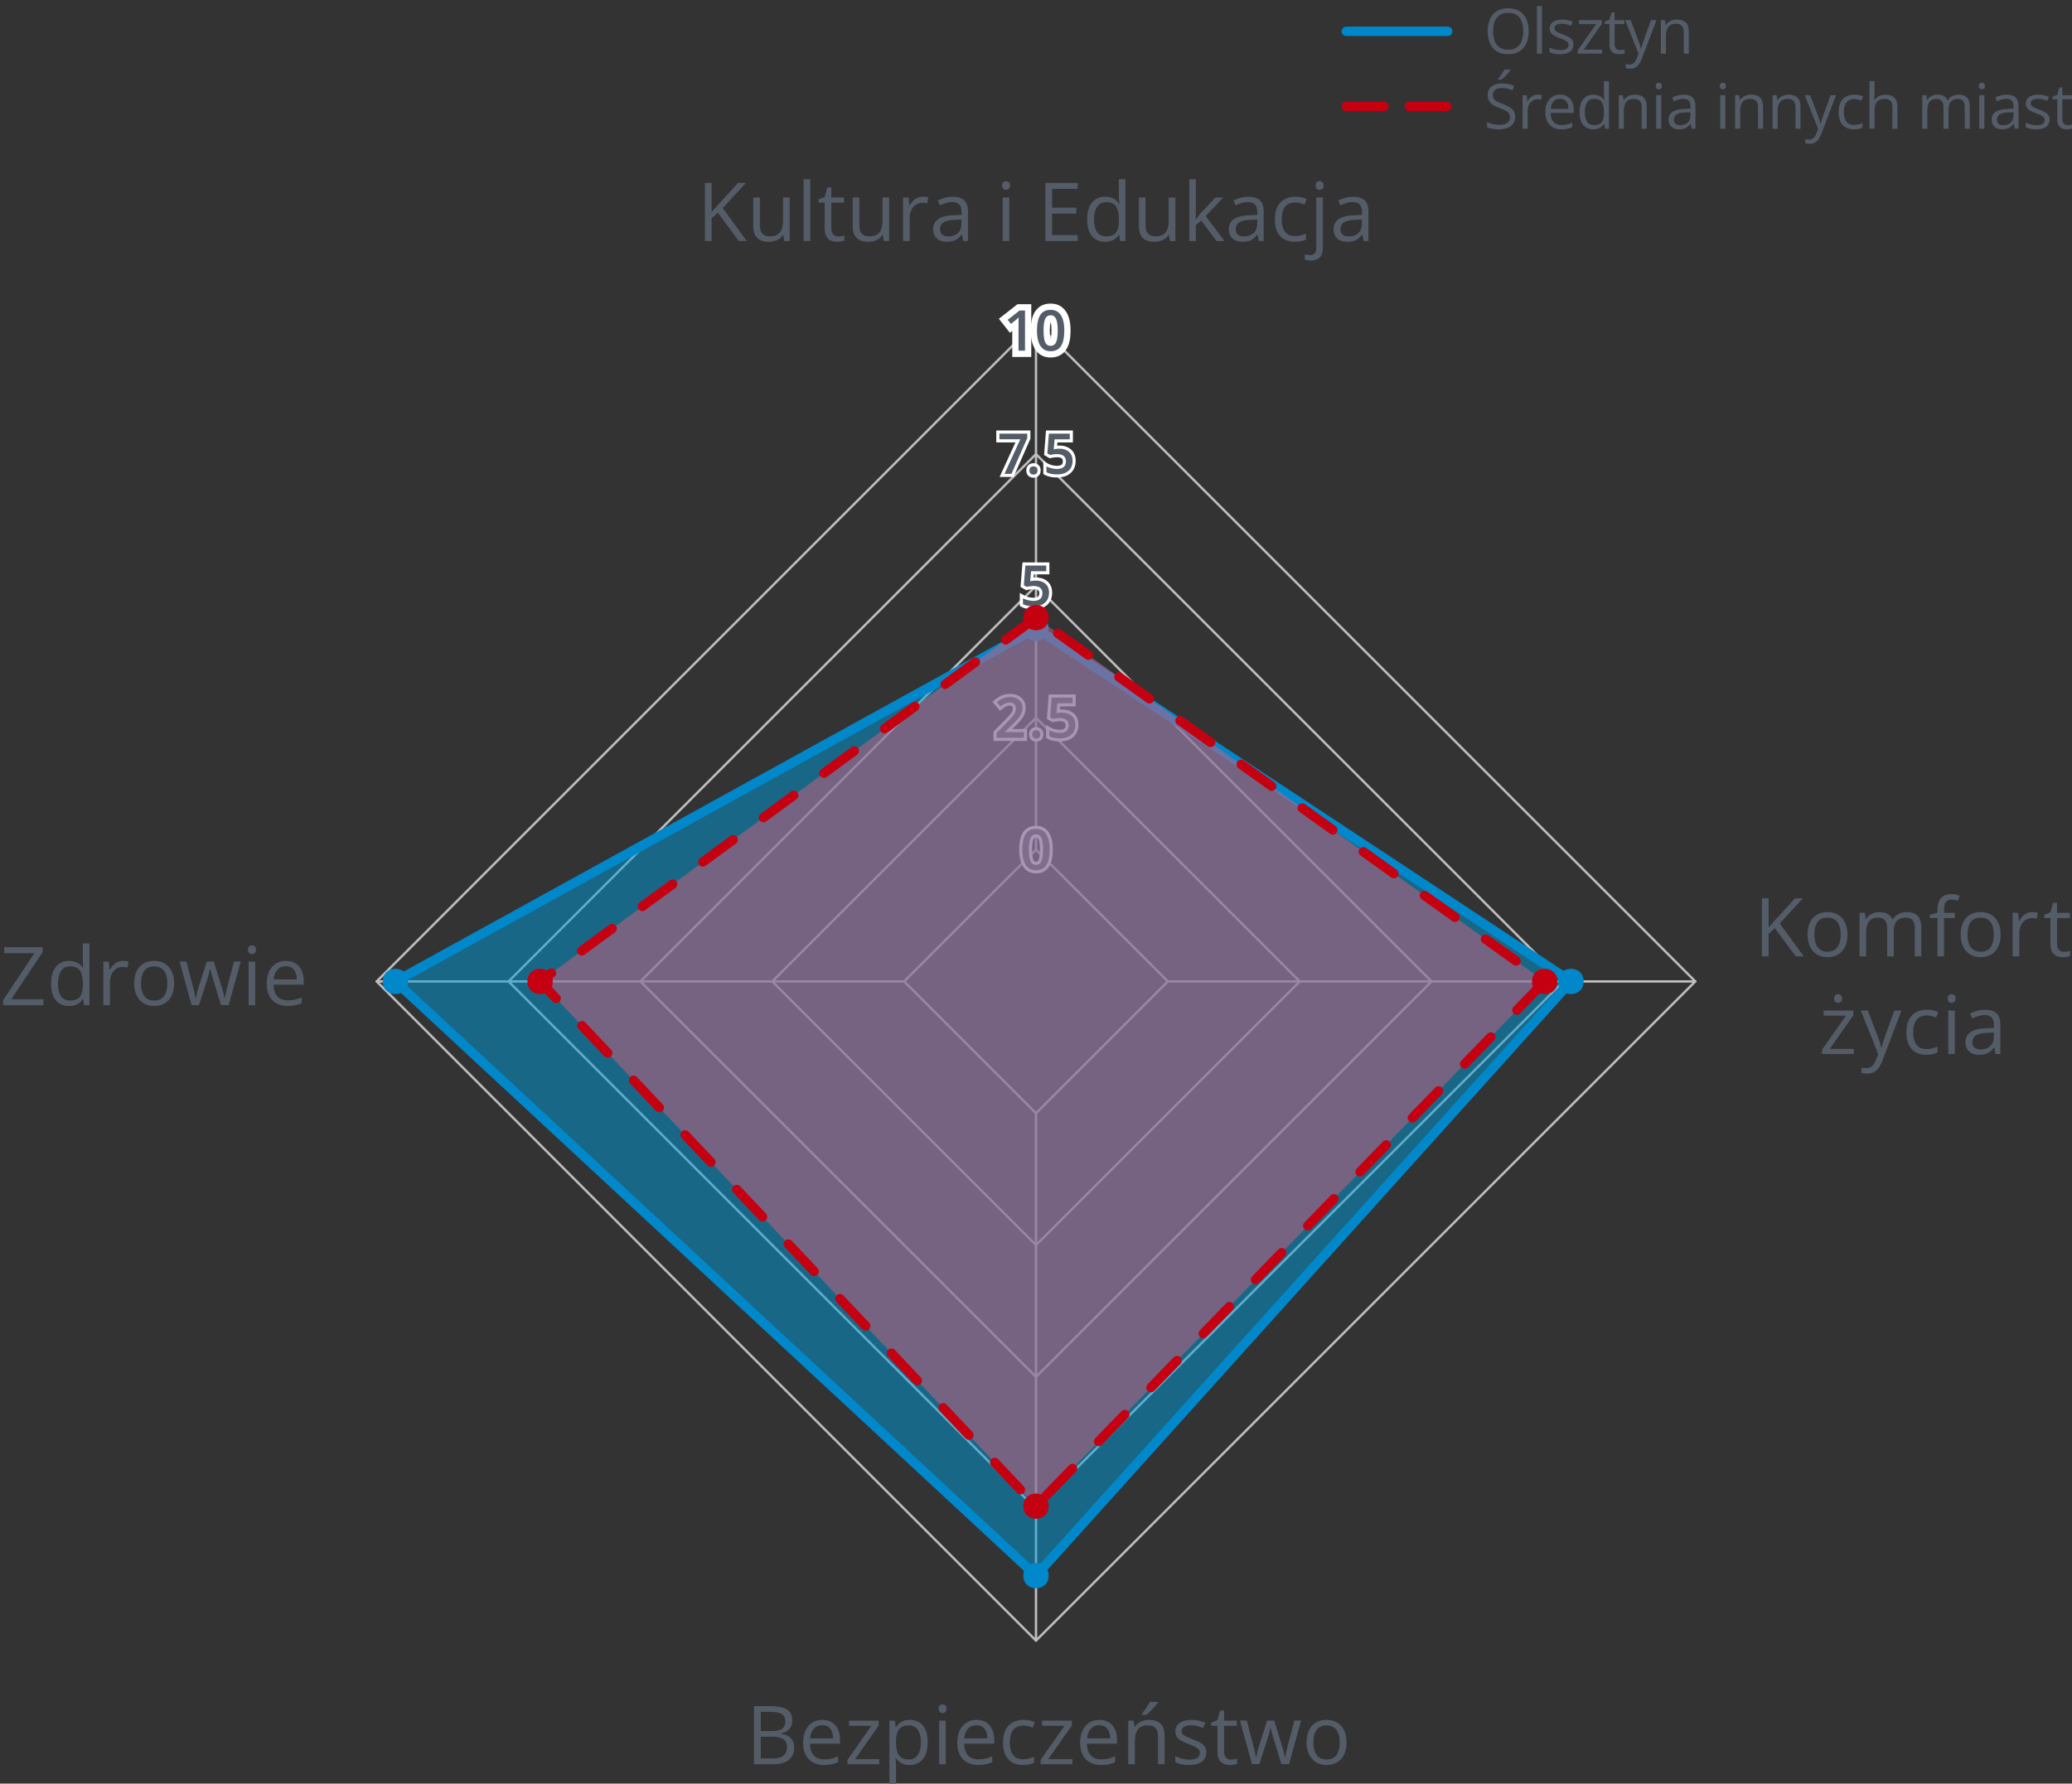 <?xml version="1.0" encoding="UTF-8"?>
<svg xmlns="http://www.w3.org/2000/svg" width="331" height="285" version="1.1" xmlns:xlink="http://www.w3.org/1999/xlink" viewBox="0 0 331 285">
  <rect x="0" y="0" width="331" height="285" fill="#333333" stroke="none"/>
  <!-- Generator: Adobe Illustrator 29.5.1, SVG Export Plug-In . SVG Version: 2.1.0 Build 141)  -->
  <defs>
    <style>
      .st0 {
        fill: #c50011;
      }

      .st1, .st2, .st3, .st4, .st5 {
        stroke-linecap: round;
        stroke-linejoin: round;
      }

      .st1, .st2, .st5 {
        fill: none;
      }

      .st1, .st3 {
        stroke: #0088ca;
      }

      .st1, .st3, .st4, .st5 {
        stroke-width: 1.5px;
      }

      .st6 {
        fill: #0088ca;
      }

      .st7 {
        fill: #fff;
      }

      .st2 {
        stroke: #bebebe;
        stroke-width: .375px;
      }

      .st3 {
        fill: #009dda;
      }

      .st3, .st4 {
        fill-opacity: .5;
      }

      .st4 {
        fill: #d45f7c;
      }

      .st4, .st5 {
        stroke: #c50011;
        stroke-dasharray: 6 6;
      }

      .st8 {
        fill: #545c68;
      }
    </style>
  </defs>
  <g id="Warstwa_1">
    <g>
      <path class="st2" d="M165.5,135.75l-21.066,21.066,21.066,21.066,21.066-21.066-21.066-21.066Z"/>
      <path class="st2" d="M165.5,114.688l-42.129,42.129,42.129,42.129,42.129-42.129-42.129-42.129Z"/>
      <path class="st2" d="M165.5,93.621l-63.195,63.195,63.195,63.195,63.195-63.195-63.195-63.195Z"/>
      <path class="st2" d="M165.5,72.559l-84.258,84.258,84.258,84.258,84.258-84.258-84.258-84.258Z"/>
      <path class="st2" d="M165.5,51.493l-105.324,105.324,105.324,105.324,105.324-105.324-105.324-105.324Z"/>
      <path class="st2" d="M165.5,135.75V51.493"/>
      <g>
        <g>
          <polygon class="st8" points="162.207 56.535 162.207 51.83 161.414 52.471 160.273 51.02 162.71 49.11 164.244 49.11 164.244 56.535 162.207 56.535"/>
          <path class="st7" d="M163.744,49.61v6.425h-1.037v-4.135c0-.138 0-.275.002-.413.001-.138.005-.272.011-.404s.012-.256.018-.374c-.059.064-.133.136-.222.215-.09.079-.186.161-.288.246l-.734.593-.519-.659,1.907-1.494h.861M164.744,48.61h-2.206l-.272.213-1.907,1.494-.789.618.62.788.519.659.627.796.372-.301v4.158h3.037v-8.425h0Z"/>
        </g>
        <g>
          <path class="st8" d="M167.837,56.623c-.615,0-1.136-.17-1.546-.507-.396-.324-.691-.786-.876-1.37-.171-.538-.258-1.187-.258-1.928,0-.735.078-1.38.232-1.916.169-.589.457-1.055.853-1.383.412-.339.948-.51,1.595-.51.612,0,1.132.169,1.547.504.399.325.696.786.883,1.371.171.542.258,1.192.258,1.934,0,.553-.044,1.055-.131,1.491-.091.46-.239.864-.441,1.198-.222.363-.514.642-.869.833-.349.188-.769.283-1.246.283ZM167.837,50.874c-.178,0-.253.058-.298.108-.072.081-.172.245-.239.582-.064.329-.098.751-.098,1.253,0,.505.033.93.098,1.262.067.335.164.495.234.57.05.054.126.112.303.112s.255-.059.304-.11c.068-.074.167-.235.233-.568.066-.328.101-.752.101-1.265,0-.506-.034-.927-.101-1.251-.067-.337-.167-.503-.239-.583-.048-.053-.122-.109-.298-.109Z"/>
          <path class="st7" d="M167.836,49.509c.498,0,.909.131,1.232.393.324.263.564.641.721,1.134.157.494.235,1.088.235,1.782,0,.521-.041.986-.121,1.393s-.207.753-.38,1.037-.398.501-.677.65-.615.224-1.011.224c-.498,0-.907-.131-1.229-.394-.32-.262-.56-.64-.716-1.134-.157-.493-.235-1.086-.235-1.777s.071-1.284.213-1.777.373-.873.692-1.136.744-.396,1.274-.396M167.836,55.261c.278,0,.501-.089.668-.268s.287-.45.36-.813.11-.817.11-1.362c0-.539-.037-.989-.11-1.352-.073-.361-.193-.634-.358-.817-.166-.183-.389-.274-.67-.274s-.505.092-.67.274c-.166.184-.285.456-.356.817-.072.362-.107.812-.107,1.352,0,.542.036.995.107,1.358s.191.635.358.815c.167.181.39.271.668.271M167.836,48.509c-.766,0-1.409.21-1.911.624-.476.393-.818.942-1.017,1.631-.167.581-.252,1.272-.252,2.054,0,.793.095,1.493.283,2.081.214.677.563,1.218,1.036,1.604.502.411,1.129.619,1.861.619.561,0,1.06-.115,1.484-.343.436-.234.792-.575,1.058-1.012.233-.383.403-.842.506-1.363.093-.47.14-1.004.14-1.587,0-.793-.095-1.494-.282-2.085-.216-.681-.567-1.221-1.044-1.608-.507-.409-1.133-.617-1.863-.617h0ZM167.837,54.166c-.015-.047-.031-.107-.046-.184-.059-.297-.088-.689-.088-1.164,0-.472.03-.861.088-1.157.015-.075.031-.135.046-.182.016.048.032.109.048.186.06.295.09.683.09,1.153,0,.476-.03.868-.09,1.165-.015.076-.032.136-.047.183h0Z"/>
        </g>
      </g>
      <g>
        <g>
          <polygon class="st8" points="160.076 75.962 162.603 70.442 159.407 70.442 159.407 69.037 164.354 69.037 164.354 70.047 161.745 75.962 160.076 75.962"/>
          <path class="st7" d="M164.104,69.287v.708l-2.522,5.717h-1.116l2.527-5.52h-3.335v-.905h4.447M164.604,68.787h-5.447v1.905h3.057l-2.203,4.811-.324.708h2.221l.132-.298,2.522-5.717.043-.096v-1.313h0Z"/>
        </g>
        <g>
          <path class="st8" d="M165.094,76.081c-.237,0-.444-.071-.616-.212-.187-.154-.281-.39-.281-.701,0-.319.096-.557.285-.705.172-.133.377-.2.611-.2s.44.067.611.199c.192.148.289.385.289.706,0,.312-.095.549-.284.702-.172.141-.38.212-.617.212Z"/>
          <path class="st7" d="M165.094,74.512c.179,0,.332.049.459.147.128.099.191.268.191.508,0,.234-.063.404-.191.508-.127.104-.28.156-.459.156s-.331-.052-.457-.156c-.126-.104-.189-.273-.189-.508,0-.24.063-.409.189-.508.126-.098.278-.147.457-.147M165.094,74.012c-.291,0-.548.085-.763.252-.176.138-.383.404-.383.903,0,.485.202.754.371.893.215.177.483.27.775.27.292,0,.56-.093.775-.268.171-.139.375-.408.375-.895,0-.501-.21-.768-.386-.904-.217-.167-.474-.251-.764-.251h0Z"/>
        </g>
        <g>
          <path class="st8" d="M168.865,76.05c-.351,0-.683-.03-.988-.091-.317-.061-.596-.158-.827-.289l-.127-.072v-1.511l.373.212c.197.112.442.205.727.275.287.073.564.109.825.109.262,0,.487-.038.672-.113.168-.069.292-.169.38-.307.09-.14.135-.327.135-.556,0-.294-.087-.511-.267-.661-.189-.159-.508-.24-.946-.24-.161,0-.335.015-.521.043-.188.03-.346.06-.469.09l-.098.024-.682-.393.276-3.534h3.821v1.41h-2.451l-.092,1.044c.021-.003.043-.006.064-.01.155-.023.35-.036.581-.036.446,0,.85.083,1.197.245.359.17.644.42.844.746.199.325.301.722.301,1.18,0,.494-.107.929-.32,1.292-.215.37-.534.657-.947.854-.401.191-.893.288-1.461.288Z"/>
          <path class="st7" d="M170.899,69.287v.91h-2.43l-.141,1.6c.105-.023.231-.046.378-.068.146-.022.328-.033.545-.033.413,0,.777.074,1.092.222.314.148.56.365.736.65.176.286.264.635.264,1.048,0,.451-.095.84-.286,1.167-.19.327-.47.578-.839.754s-.82.264-1.354.264c-.334,0-.647-.028-.94-.086-.293-.057-.543-.144-.751-.261v-.936c.217.123.479.224.789.301.309.078.604.117.885.117.296,0,.551-.044.767-.132.215-.088.38-.223.496-.404s.174-.412.174-.69c0-.369-.119-.653-.356-.853s-.606-.299-1.107-.299c-.173,0-.359.016-.558.046-.199.031-.363.062-.492.095l-.457-.264.246-3.146h3.34M171.399,68.787h-4.302l-.036.461-.246,3.146-.025.314.273.158.457.264.175.101.196-.049c.117-.029.267-.057.448-.086.173-.026.336-.04.481-.04.471,0,.687.099.786.182.076.064.177.182.177.47,0,.18-.032.322-.096.421-.06.094-.144.161-.264.21-.154.063-.349.095-.578.095-.24,0-.497-.034-.763-.101-.264-.066-.487-.15-.665-.251l-.747-.424v2.087l.255.143c.255.144.558.25.902.317.32.063.669.095,1.035.095.606,0,1.133-.105,1.568-.312.46-.219.816-.54,1.056-.954.234-.402.354-.879.354-1.418,0-.505-.114-.945-.338-1.31-.227-.368-.546-.651-.948-.841-.383-.179-.822-.27-1.306-.27-.136,0-.258.004-.369.012l.045-.51h2.472v-1.91h0Z"/>
        </g>
      </g>
      <g>
        <g>
          <path class="st8" d="M158.962,118.137v-1.13l1.738-1.761c.317-.323.579-.603.785-.838.192-.221.336-.43.429-.623.086-.179.129-.378.129-.591,0-.235-.061-.403-.185-.515-.132-.118-.309-.175-.541-.175-.241,0-.465.047-.666.142-.216.1-.445.247-.681.436l-.192.154-.881-1.065.188-.16c.186-.157.385-.303.6-.435.221-.137.471-.248.743-.33.274-.083.59-.125.938-.125.443,0,.835.082,1.165.243.337.166.602.401.786.7.184.299.277.646.277,1.03,0,.384-.078.744-.23,1.067-.147.311-.358.623-.628.927-.259.292-.567.607-.924.947l-.718.698h2.725v1.405h-4.855Z"/>
          <path class="st7" d="M161.365,111.37c.407,0,.759.073,1.055.217.296.146.523.348.683.606.16.26.24.559.24.899,0,.349-.069.669-.207.96s-.334.581-.589.868-.558.598-.91.932l-1.112,1.081v.048h3.041v.905h-4.355v-.778l1.666-1.688c.322-.328.587-.611.795-.85s.363-.465.466-.679.154-.447.154-.699c0-.308-.089-.541-.268-.701-.179-.159-.415-.239-.708-.239-.278,0-.536.055-.771.165-.236.109-.479.266-.731.468l-.567-.686c.176-.149.365-.287.569-.413s.432-.227.684-.303.541-.114.866-.114M161.365,110.87c-.373,0-.713.046-1.01.136-.293.088-.562.208-.802.357-.223.138-.435.292-.63.457l-.376.319.314.38.567.686.314.38.384-.308c.22-.177.432-.313.629-.404.171-.08.354-.119.561-.119.249,0,.344.085.375.113.024.022.101.09.101.328,0,.178-.034.336-.105.483-.083.173-.215.363-.392.567-.199.229-.46.507-.775.828l-1.665,1.687-.144.146v1.483h5.355v-1.905h-2.359l.279-.271c.356-.338.672-.662.935-.958.285-.322.51-.653.667-.986.169-.357.254-.752.254-1.174,0-.431-.106-.822-.314-1.161-.21-.34-.508-.606-.888-.793-.365-.178-.794-.269-1.275-.269h0Z"/>
        </g>
        <g>
          <path class="st8" d="M165.539,118.256c-.237,0-.444-.071-.616-.212-.186-.154-.28-.39-.28-.701,0-.32.096-.557.285-.705.172-.133.377-.2.611-.2s.44.067.612.199c.191.149.289.386.289.706,0,.312-.096.548-.284.702-.172.141-.38.212-.617.212Z"/>
          <path class="st7" d="M165.539,116.687c.179,0,.332.049.459.147.128.099.191.268.191.508,0,.234-.063.404-.191.508-.127.104-.28.156-.459.156s-.331-.052-.457-.156c-.126-.104-.189-.273-.189-.508,0-.24.063-.409.189-.508.126-.098.278-.147.457-.147M165.539,116.187c-.291,0-.548.085-.763.252-.176.138-.383.404-.383.903,0,.485.202.754.371.893.215.177.483.27.775.27.292,0,.56-.093.775-.268.171-.139.375-.408.375-.895,0-.501-.21-.768-.386-.904-.217-.167-.474-.251-.764-.251h0Z"/>
        </g>
        <g>
          <path class="st8" d="M169.309,118.225c-.35,0-.682-.03-.987-.091-.317-.061-.596-.158-.827-.289l-.127-.072v-1.511l.373.212c.197.112.442.205.727.275.287.073.563.109.824.109.262,0,.488-.038.673-.113.168-.069.292-.169.38-.307.09-.141.135-.328.135-.556,0-.294-.087-.51-.267-.662-.19-.159-.509-.24-.946-.24-.162,0-.335.015-.521.043-.188.03-.346.06-.469.09l-.098.024-.682-.393.276-3.534h3.821v1.41h-2.451l-.091,1.044c.021-.003.041-.006.062-.01.155-.023.35-.036.581-.036.447,0,.851.083,1.198.245.358.169.642.42.843.746.199.325.301.722.301,1.18,0,.495-.107.93-.319,1.292-.215.369-.534.656-.948.854-.401.191-.893.288-1.461.288Z"/>
          <path class="st7" d="M171.344,111.462v.91h-2.43l-.141,1.6c.105-.023.231-.046.378-.068.146-.022.328-.033.545-.033.413,0,.777.074,1.092.222.314.148.56.365.736.65.176.286.264.635.264,1.048,0,.451-.095.84-.286,1.167-.19.327-.47.578-.839.754s-.82.264-1.354.264c-.334,0-.647-.028-.94-.086-.293-.057-.543-.144-.751-.261v-.936c.217.123.479.224.789.301.309.078.604.117.885.117.296,0,.551-.044.767-.132.215-.088.38-.223.496-.404s.174-.412.174-.69c0-.369-.119-.653-.356-.853s-.606-.299-1.107-.299c-.173,0-.359.016-.558.046-.199.031-.363.062-.492.095l-.457-.264.246-3.146h3.34M171.844,110.962h-4.302l-.036.461-.246,3.146-.025.314.273.158.457.264.175.101.196-.049c.117-.029.267-.057.448-.086.173-.026.336-.04.481-.04.471,0,.687.099.786.182.076.064.177.182.177.47,0,.18-.032.322-.096.421-.06.094-.144.161-.264.21-.154.063-.349.095-.578.095-.24,0-.497-.034-.763-.101-.264-.066-.487-.15-.665-.251l-.747-.424v2.087l.255.143c.255.144.558.25.902.317.32.063.669.095,1.035.095.606,0,1.133-.105,1.568-.312.46-.219.816-.54,1.056-.954.234-.402.354-.879.354-1.418,0-.505-.114-.945-.338-1.31-.227-.368-.546-.651-.948-.841-.383-.179-.822-.27-1.306-.27-.136,0-.258.004-.369.012l.045-.51h2.472v-1.91h0Z"/>
        </g>
      </g>
      <g>
        <path class="st8" d="M165.496,139.307c-.555,0-1.021-.151-1.387-.45-.358-.292-.626-.713-.796-1.252-.164-.514-.247-1.137-.247-1.853,0-.714.075-1.335.223-1.847.155-.54.415-.964.773-1.26.364-.3.846-.453,1.434-.453.554,0,1.021.151,1.39.449.36.293.63.714.802,1.252.164.519.247,1.144.247,1.858,0,.532-.042,1.017-.126,1.441-.087.436-.225.812-.411,1.119-.195.321-.455.571-.772.741-.313.168-.693.254-1.129.254ZM165.496,133.559c-.209,0-.368.063-.484.192-.135.149-.235.384-.297.698-.068.342-.103.78-.103,1.303,0,.526.035.967.103,1.309.062.315.162.548.296.693.119.129.277.191.485.191.208,0,.367-.062.485-.189.134-.143.234-.376.298-.691.069-.344.104-.786.104-1.313,0-.521-.035-.959-.104-1.302-.063-.314-.164-.549-.299-.7-.117-.128-.275-.191-.484-.191Z"/>
        <path class="st7" d="M165.496,132.443c.498,0,.909.131,1.232.393.324.263.564.641.721,1.134.157.494.235,1.088.235,1.782,0,.521-.041.986-.121,1.393s-.207.753-.38,1.037-.398.501-.677.65-.615.224-1.011.224c-.498,0-.907-.131-1.229-.394-.32-.262-.56-.64-.716-1.134-.157-.493-.235-1.086-.235-1.777s.071-1.284.213-1.777.373-.873.692-1.136.744-.396,1.274-.396M165.496,138.196c.278,0,.501-.089.668-.268s.287-.45.36-.813.11-.817.11-1.362c0-.539-.037-.989-.11-1.352-.073-.361-.193-.634-.358-.817-.166-.183-.389-.274-.67-.274s-.505.092-.67.274c-.166.184-.285.456-.356.817-.072.362-.107.812-.107,1.352,0,.542.036.995.107,1.358s.191.635.358.815c.167.181.39.271.668.271M165.496,131.943c-.647,0-1.183.172-1.593.51-.397.328-.685.793-.855,1.383-.154.536-.232,1.18-.232,1.916,0,.741.087,1.39.259,1.929.185.584.48,1.045.876,1.369.411.336.931.506,1.545.506.477,0,.897-.095,1.247-.284.357-.191.648-.471.867-.831.202-.333.351-.736.443-1.2.087-.438.131-.939.131-1.49,0-.742-.087-1.392-.259-1.933-.186-.586-.483-1.047-.882-1.371-.415-.335-.935-.505-1.547-.505h0ZM165.496,137.696c-.177,0-.253-.059-.301-.11-.071-.077-.169-.237-.235-.572-.065-.329-.098-.753-.098-1.261,0-.504.033-.927.098-1.254.067-.336.166-.5.237-.579.046-.051.122-.11.299-.11.177,0,.253.059.299.11.071.078.171.244.239.581.066.328.1.749.1,1.252,0,.509-.034.934-.1,1.263-.068.336-.165.495-.236.57-.048.051-.125.109-.303.109h0Z"/>
      </g>
      <g>
        <path class="st8" d="M165.107,97.128c-.35,0-.683-.03-.989-.091-.316-.061-.594-.158-.826-.289l-.127-.072v-1.511l.374.212c.197.112.441.205.726.275.287.073.564.109.825.109.262,0,.488-.038.673-.113.167-.069.291-.169.379-.307.09-.141.135-.328.135-.556,0-.294-.087-.51-.267-.662-.19-.159-.509-.24-.947-.24-.161,0-.335.015-.521.043-.189.03-.346.06-.469.09l-.098.024-.681-.393.276-3.534h3.821v1.41h-2.451l-.092,1.044c.021-.003.042-.006.064-.01.155-.023.349-.036.581-.036.447,0,.85.083,1.198.245.358.169.642.42.843.746.199.325.301.722.301,1.18,0,.495-.107.93-.319,1.292-.215.369-.534.656-.948.854-.401.191-.893.288-1.46.288Z"/>
        <path class="st7" d="M167.141,90.365v.91h-2.43l-.141,1.6c.105-.023.231-.046.378-.068.146-.022.328-.033.545-.033.413,0,.777.074,1.092.222.314.148.56.365.736.65.176.286.264.635.264,1.048,0,.451-.095.84-.286,1.167-.19.327-.47.578-.839.754s-.82.264-1.354.264c-.334,0-.647-.028-.94-.086-.293-.057-.543-.144-.751-.261v-.936c.217.123.479.224.789.301.309.078.604.117.885.117.296,0,.551-.044.767-.132.215-.088.38-.223.496-.404s.174-.412.174-.69c0-.369-.119-.653-.356-.853s-.606-.299-1.107-.299c-.173,0-.359.016-.558.046-.199.031-.363.062-.492.095l-.457-.264.246-3.146h3.34M167.641,89.865h-4.302l-.036.461-.246,3.146-.025.314.273.158.457.264.175.101.196-.049c.117-.029.267-.057.448-.086.173-.026.336-.04.481-.04.471,0,.687.099.786.182.076.064.177.182.177.47,0,.18-.032.322-.096.421-.06.094-.144.161-.264.21-.154.063-.349.095-.578.095-.24,0-.497-.034-.763-.101-.264-.066-.487-.15-.665-.251l-.747-.424v2.087l.255.143c.255.144.558.25.902.317.32.063.669.095,1.035.095.606,0,1.133-.105,1.568-.312.46-.219.816-.54,1.056-.954.234-.402.354-.879.354-1.418,0-.505-.114-.945-.338-1.31-.227-.368-.546-.651-.948-.841-.383-.179-.822-.27-1.306-.27-.136,0-.258.004-.369.012l.045-.51h2.472v-1.91h0Z"/>
      </g>
      <path class="st2" d="M144.434,156.817H60.176"/>
      <path class="st2" d="M165.5,177.883v84.258"/>
      <path class="st2" d="M186.566,156.817h84.258"/>
    </g>
    <g>
      <path class="st8" d="M120.448,272.612h2.628c1.159,0,2.031.173,2.615.521s.876.938.876,1.771c0,.36-.069.682-.206.968-.138.285-.338.521-.601.708-.262.186-.586.315-.971.387v.063c.406.063.766.18,1.079.349.312.169.559.406.736.711s.267.692.267,1.162c0,.571-.133,1.054-.396,1.447-.265.394-.639.691-1.121.892-.482.201-1.054.302-1.714.302h-3.192v-9.28ZM121.527,276.592h1.777c.808,0,1.368-.133,1.679-.4.312-.267.467-.656.467-1.168,0-.529-.186-.91-.556-1.143s-.96-.349-1.768-.349h-1.6v3.06ZM121.527,277.5v3.472h1.93c.825,0,1.409-.162,1.752-.486.343-.323.514-.76.514-1.311,0-.351-.077-.652-.231-.901s-.404-.441-.749-.574c-.345-.134-.805-.2-1.381-.2h-1.834Z"/>
      <path class="st8" d="M131.366,274.809c.592,0,1.1.131,1.523.394.423.262.747.629.971,1.102.225.472.337,1.023.337,1.653v.654h-4.806c.013.817.216,1.439.609,1.866s.948.641,1.663.641c.44,0,.83-.04,1.168-.121.339-.081.69-.199,1.054-.355v.927c-.351.157-.699.271-1.044.343s-.752.108-1.222.108c-.669,0-1.252-.137-1.749-.409-.497-.273-.884-.674-1.158-1.203-.275-.529-.413-1.176-.413-1.942,0-.749.126-1.397.378-1.945.252-.548.607-.97,1.066-1.267s1-.444,1.622-.444ZM131.353,275.672c-.563,0-1.012.184-1.346.552-.335.368-.533.882-.597,1.542h3.682c-.005-.415-.069-.78-.194-1.095-.124-.315-.313-.561-.567-.736-.254-.176-.58-.264-.978-.264Z"/>
      <path class="st8" d="M140.456,281.893h-5.072v-.698l3.815-5.434h-3.574v-.825h4.748v.781l-3.764,5.357h3.847v.819Z"/>
      <path class="st8" d="M145.349,274.809c.868,0,1.56.298,2.076.895.516.597.774,1.494.774,2.691,0,.791-.119,1.456-.355,1.993-.237.538-.57.944-1,1.219s-.937.413-1.521.413c-.368,0-.691-.049-.971-.146s-.519-.229-.718-.394c-.198-.165-.363-.345-.495-.54h-.076c.013.165.028.364.048.597.019.233.028.436.028.609v2.856h-1.06v-10.067h.869l.14,1.028h.051c.136-.211.301-.405.495-.581.195-.175.433-.315.714-.419.282-.104.615-.155,1-.155ZM145.166,275.697c-.482,0-.871.093-1.165.279s-.509.464-.645.835c-.135.37-.207.834-.216,1.393v.203c0,.588.064,1.085.193,1.492.13.406.343.715.642.927.298.211.699.317,1.203.317.432,0,.791-.116,1.079-.349.287-.233.502-.558.644-.974.143-.417.213-.896.213-1.438,0-.821-.159-1.474-.479-1.958-.319-.484-.809-.727-1.469-.727Z"/>
      <path class="st8" d="M150.574,272.333c.173,0,.322.056.447.168.125.112.188.287.188.524,0,.233-.062.406-.188.521s-.274.171-.447.171c-.183,0-.333-.057-.454-.171-.12-.114-.181-.288-.181-.521,0-.237.061-.412.181-.524.121-.112.271-.168.454-.168ZM151.088,274.936v6.957h-1.054v-6.957h1.054Z"/>
      <path class="st8" d="M155.995,274.809c.592,0,1.1.131,1.523.394.423.262.747.629.971,1.102.225.472.337,1.023.337,1.653v.654h-4.806c.013.817.216,1.439.609,1.866s.948.641,1.663.641c.44,0,.83-.04,1.168-.121.339-.081.69-.199,1.054-.355v.927c-.351.157-.699.271-1.044.343s-.752.108-1.222.108c-.669,0-1.252-.137-1.749-.409-.497-.273-.884-.674-1.158-1.203-.275-.529-.413-1.176-.413-1.942,0-.749.126-1.397.378-1.945.252-.548.607-.97,1.066-1.267s1-.444,1.622-.444ZM155.982,275.672c-.563,0-1.012.184-1.346.552-.335.368-.533.882-.597,1.542h3.682c-.005-.415-.069-.78-.194-1.095-.124-.315-.313-.561-.567-.736-.254-.176-.58-.264-.978-.264Z"/>
      <path class="st8" d="M163.402,282.02c-.626,0-1.179-.129-1.656-.387-.479-.258-.851-.652-1.117-1.181s-.4-1.195-.4-2c0-.842.141-1.531.422-2.066.282-.535.67-.932,1.165-1.19s1.059-.387,1.688-.387c.348,0,.683.035,1.006.104.324.07.59.158.797.264l-.317.882c-.211-.084-.456-.161-.733-.229-.276-.068-.536-.102-.777-.102-.482,0-.883.104-1.203.311-.319.208-.559.512-.717.914-.159.402-.238.897-.238,1.485,0,.563.077,1.043.231,1.441.155.398.386.702.692.911.307.21.69.314,1.152.314.368,0,.7-.039.996-.117.297-.079.565-.17.807-.276v.939c-.233.119-.492.209-.778.273-.285.063-.625.095-1.019.095Z"/>
      <path class="st8" d="M171.311,281.893h-5.071v-.698l3.814-5.434h-3.573v-.825h4.748v.781l-3.765,5.357h3.847v.819Z"/>
      <path class="st8" d="M175.615,274.809c.593,0,1.101.131,1.523.394.424.262.747.629.972,1.102.224.472.336,1.023.336,1.653v.654h-4.805c.013.817.216,1.439.609,1.866s.947.641,1.663.641c.439,0,.829-.04,1.168-.121.338-.081.689-.199,1.054-.355v.927c-.352.157-.699.271-1.044.343-.346.072-.753.108-1.223.108-.668,0-1.251-.137-1.748-.409-.498-.273-.884-.674-1.159-1.203-.274-.529-.412-1.176-.412-1.942,0-.749.126-1.397.378-1.945.251-.548.606-.97,1.066-1.267.459-.296.999-.444,1.621-.444ZM175.602,275.672c-.562,0-1.011.184-1.346.552-.334.368-.533.882-.597,1.542h3.682c-.004-.415-.068-.78-.193-1.095-.125-.315-.314-.561-.568-.736-.254-.176-.579-.264-.978-.264Z"/>
      <path class="st8" d="M183.531,274.809c.825,0,1.449.202,1.872.606.424.404.635,1.052.635,1.945v4.532h-1.041v-4.462c0-.58-.132-1.014-.396-1.301s-.67-.432-1.216-.432c-.77,0-1.312.218-1.625.654-.312.436-.47,1.068-.47,1.898v3.644h-1.054v-6.957h.851l.159,1.003h.057c.148-.246.337-.452.565-.619.229-.167.484-.294.768-.381.284-.086.582-.13.896-.13ZM184.971,271.933v.127c-.084.123-.199.27-.346.441-.146.172-.308.352-.485.54-.178.188-.356.367-.536.536-.181.169-.347.315-.499.438h-.704v-.152c.135-.161.283-.354.444-.581.16-.227.317-.459.47-.698.152-.239.279-.456.381-.651h1.275Z"/>
      <path class="st8" d="M192.71,279.988c0,.444-.111.818-.333,1.12-.223.303-.54.53-.952.683-.413.152-.905.229-1.477.229-.486,0-.907-.038-1.263-.114s-.667-.184-.934-.324v-.971c.284.14.622.267,1.016.381s.796.171,1.206.171c.602,0,1.037-.097,1.308-.292.271-.195.406-.459.406-.793,0-.19-.054-.358-.161-.505-.108-.146-.289-.288-.543-.425-.254-.138-.605-.289-1.054-.454-.444-.169-.828-.337-1.152-.505-.323-.167-.573-.371-.749-.612s-.264-.554-.264-.939c0-.588.238-1.04.715-1.355.476-.315,1.101-.473,1.875-.473.419,0,.812.041,1.178.124.366.082.708.193,1.025.333l-.355.844c-.288-.123-.595-.227-.921-.311-.325-.084-.658-.127-.996-.127-.487,0-.86.081-1.12.241-.261.161-.391.381-.391.66,0,.216.061.394.181.533.121.14.314.271.581.394s.617.267,1.054.432c.436.161.812.327,1.13.498.317.172.562.379.733.622.171.244.257.556.257.937Z"/>
      <path class="st8" d="M196.651,281.156c.174,0,.352-.015.533-.044.183-.03.33-.065.444-.108v.819c-.122.055-.293.102-.511.14s-.431.057-.638.057c-.368,0-.703-.064-1.003-.193-.301-.129-.541-.348-.721-.657s-.27-.736-.27-1.282v-4.126h-.99v-.514l.996-.413.419-1.511h.635v1.612h2.038v.825h-2.038v4.094c0,.436.101.762.302.978s.469.324.803.324Z"/>
      <path class="st8" d="M204.7,281.88l-1.237-4.05c-.056-.173-.107-.344-.155-.511-.049-.167-.094-.328-.134-.482-.04-.155-.076-.299-.107-.432-.032-.134-.059-.249-.08-.346h-.044c-.018.097-.04.212-.07.346-.029.133-.064.278-.104.435s-.084.32-.13.492c-.047.171-.1.344-.159.517l-1.295,4.031h-1.187l-1.917-6.957h1.092l1.003,3.84c.067.254.132.504.193.752.062.247.114.48.159.698.044.218.077.407.098.568h.051c.025-.106.055-.233.086-.381.032-.148.067-.306.108-.473.04-.167.083-.334.13-.501.046-.167.093-.325.14-.473l1.282-4.031h1.136l1.238,4.024c.063.203.126.415.188.635.061.22.117.433.168.638.051.206.087.389.107.549h.051c.018-.144.049-.322.096-.533.046-.211.101-.444.162-.698.061-.254.125-.512.193-.774l1.016-3.84h1.072l-1.923,6.957h-1.226Z"/>
      <path class="st8" d="M215.11,278.401c0,.571-.074,1.081-.222,1.53-.148.449-.362.827-.642,1.136s-.616.545-1.013.708c-.396.163-.843.244-1.342.244-.466,0-.893-.082-1.279-.244-.388-.163-.722-.399-1.003-.708s-.499-.688-.654-1.136c-.154-.449-.231-.959-.231-1.53,0-.762.129-1.41.388-1.945.258-.536.627-.944,1.107-1.226.48-.281,1.053-.422,1.717-.422.635,0,1.19.142,1.666.425.477.284.847.693,1.111,1.228.265.536.396,1.182.396,1.939ZM209.816,278.401c0,.559.074,1.043.223,1.454.147.411.376.728.686.952.309.224.706.336,1.193.336.482,0,.879-.112,1.189-.336.312-.224.541-.541.689-.952.147-.411.222-.895.222-1.454,0-.554-.074-1.034-.222-1.438-.148-.404-.377-.716-.686-.937-.31-.22-.709-.33-1.2-.33-.724,0-1.254.239-1.59.717-.337.478-.505,1.141-.505,1.987Z"/>
    </g>
    <g>
      <path class="st8" d="M288.149,152.819h-1.275l-3.346-4.513-.99.889v3.625h-1.079v-9.28h1.079v4.627c.241-.275.489-.549.743-.822.254-.273.506-.549.755-.829l2.711-2.977h1.263l-3.694,4.024,3.834,5.256Z"/>
      <path class="st8" d="M295.137,149.328c0,.571-.074,1.081-.222,1.53-.148.449-.362.827-.642,1.136s-.616.545-1.013.708c-.396.163-.843.244-1.342.244-.466,0-.893-.082-1.279-.244-.388-.163-.722-.399-1.003-.708s-.499-.688-.654-1.136c-.154-.449-.231-.959-.231-1.53,0-.762.129-1.41.388-1.945.258-.536.627-.944,1.107-1.226.48-.281,1.053-.422,1.717-.422.635,0,1.19.142,1.666.425.477.284.847.693,1.111,1.228.265.536.396,1.182.396,1.939ZM289.844,149.328c0,.559.074,1.043.223,1.454.147.411.376.728.686.952.309.224.706.336,1.193.336.482,0,.879-.112,1.189-.336.312-.224.541-.541.689-.952.147-.411.222-.895.222-1.454,0-.554-.074-1.034-.222-1.438-.148-.404-.377-.716-.686-.937-.31-.22-.709-.33-1.2-.33-.724,0-1.254.239-1.59.717-.337.478-.505,1.141-.505,1.987Z"/>
      <path class="st8" d="M304.612,145.735c.767,0,1.344.2,1.733.6.389.4.584,1.042.584,1.927v4.558h-1.041v-4.507c0-.563-.122-.985-.365-1.267-.243-.281-.604-.422-1.082-.422-.673,0-1.162.195-1.467.584s-.457.963-.457,1.72v3.891h-1.047v-4.507c0-.376-.054-.69-.162-.939-.107-.25-.269-.437-.482-.562-.214-.125-.483-.188-.81-.188-.461,0-.831.095-1.11.286s-.481.473-.606.847c-.125.375-.188.835-.188,1.381v3.682h-1.054v-6.957h.851l.159.984h.057c.14-.241.315-.444.527-.609.211-.165.448-.29.711-.375.262-.084.541-.127.838-.127.528,0,.972.099,1.33.295.357.197.616.497.777.898h.057c.229-.402.542-.701.939-.898.398-.196.834-.295,1.308-.295Z"/>
      <path class="st8" d="M312.29,146.687h-1.732v6.132h-1.054v-6.132h-1.231v-.508l1.231-.349v-.463c0-.584.087-1.059.26-1.425.174-.366.426-.636.756-.81s.731-.26,1.206-.26c.267,0,.511.023.733.07.222.046.417.1.587.159l-.273.832c-.144-.046-.306-.09-.485-.13-.18-.041-.363-.061-.549-.061-.402,0-.699.13-.892.391-.193.26-.289.667-.289,1.222v.508h1.732v.825Z"/>
      <path class="st8" d="M319.599,149.328c0,.571-.074,1.081-.222,1.53-.148.449-.362.827-.642,1.136s-.616.545-1.013.708c-.396.163-.843.244-1.342.244-.466,0-.893-.082-1.279-.244-.388-.163-.722-.399-1.003-.708s-.499-.688-.654-1.136c-.154-.449-.231-.959-.231-1.53,0-.762.129-1.41.388-1.945.258-.536.627-.944,1.107-1.226.48-.281,1.053-.422,1.717-.422.635,0,1.19.142,1.666.425.477.284.847.693,1.111,1.228.265.536.396,1.182.396,1.939ZM314.305,149.328c0,.559.074,1.043.223,1.454.147.411.376.728.686.952.309.224.706.336,1.193.336.482,0,.879-.112,1.189-.336.312-.224.541-.541.689-.952.147-.411.222-.895.222-1.454,0-.554-.074-1.034-.222-1.438-.148-.404-.377-.716-.686-.937-.31-.22-.709-.33-1.2-.33-.724,0-1.254.239-1.59.717-.337.478-.505,1.141-.505,1.987Z"/>
      <path class="st8" d="M324.681,145.735c.14,0,.285.007.438.022.152.015.288.035.406.06l-.133.978c-.114-.03-.241-.053-.381-.07s-.271-.025-.394-.025c-.279,0-.543.056-.791.168-.247.112-.464.273-.65.482-.186.21-.332.461-.438.756-.106.294-.159.621-.159.98v3.732h-1.06v-6.957h.876l.114,1.282h.044c.145-.258.317-.494.521-.708.203-.213.439-.384.708-.511s.568-.19.898-.19Z"/>
      <path class="st8" d="M329.719,152.083c.174,0,.352-.015.533-.044.183-.03.33-.065.444-.108v.819c-.122.055-.293.102-.511.14s-.431.057-.638.057c-.368,0-.703-.064-1.003-.193-.301-.129-.541-.348-.721-.657s-.27-.736-.27-1.282v-4.126h-.99v-.514l.996-.413.419-1.511h.635v1.612h2.038v.825h-2.038v4.094c0,.436.101.762.302.978s.469.324.803.324Z"/>
      <path class="st8" d="M296.151,168.419h-5.071v-.698l3.814-5.434h-3.573v-.825h4.748v.781l-3.765,5.357h3.847v.819ZM293.637,158.859c.174,0,.323.056.448.168.124.112.187.287.187.524,0,.233-.062.406-.187.521-.125.114-.274.171-.448.171-.182,0-.333-.057-.453-.171-.121-.114-.182-.288-.182-.521,0-.237.061-.412.182-.524.12-.112.271-.168.453-.168Z"/>
      <path class="st8" d="M297.258,161.462h1.13l1.536,4.037c.089.237.172.464.248.683.076.218.144.426.203.625.059.199.105.392.14.578h.044c.06-.211.145-.49.254-.834.11-.345.229-.697.355-1.057l1.454-4.031h1.136l-3.027,7.979c-.161.427-.349.8-.562,1.117-.213.317-.473.562-.777.733-.305.172-.673.257-1.104.257-.198,0-.374-.012-.526-.035-.152-.023-.284-.05-.394-.08v-.844c.093.021.206.04.339.057.134.017.272.025.416.025.263,0,.49-.05.683-.149.192-.1.358-.245.498-.435s.261-.417.362-.679l.381-.978-2.787-6.97Z"/>
      <path class="st8" d="M307.713,168.546c-.626,0-1.179-.129-1.656-.387-.479-.258-.851-.652-1.117-1.181s-.4-1.195-.4-2c0-.842.141-1.531.422-2.066.282-.535.67-.932,1.165-1.19s1.059-.387,1.688-.387c.348,0,.683.035,1.006.104.324.07.59.158.797.264l-.317.882c-.211-.084-.456-.161-.733-.229-.276-.068-.536-.102-.777-.102-.482,0-.883.104-1.203.311-.319.208-.559.512-.717.914-.159.402-.238.897-.238,1.485,0,.563.077,1.043.231,1.441.155.398.386.702.692.911.307.21.69.314,1.152.314.368,0,.7-.039.996-.117.297-.079.565-.17.807-.276v.939c-.233.119-.492.209-.778.273-.285.063-.625.095-1.019.095Z"/>
      <path class="st8" d="M311.769,158.859c.174,0,.323.056.447.168.125.112.188.287.188.524,0,.233-.062.406-.188.521-.124.114-.273.171-.447.171-.182,0-.333-.057-.454-.171-.12-.114-.181-.288-.181-.521,0-.237.061-.412.181-.524.121-.112.272-.168.454-.168ZM312.284,161.462v6.957h-1.054v-6.957h1.054Z"/>
      <path class="st8" d="M317.103,161.348c.83,0,1.445.186,1.848.559.401.373.603.967.603,1.784v4.729h-.768l-.203-1.028h-.051c-.195.254-.398.467-.609.638-.212.172-.456.301-.733.388-.277.086-.617.13-1.019.13-.424,0-.799-.074-1.127-.222s-.586-.373-.774-.673-.282-.681-.282-1.143c0-.694.274-1.227.825-1.6.55-.373,1.388-.576,2.514-.609l1.199-.051v-.425c0-.601-.129-1.022-.387-1.263-.259-.241-.622-.362-1.092-.362-.364,0-.711.053-1.041.159s-.644.23-.939.375l-.324-.8c.313-.161.673-.298,1.079-.413s.834-.171,1.282-.171ZM318.512,164.991l-1.06.044c-.868.034-1.479.176-1.835.425s-.533.603-.533,1.06c0,.398.121.692.362.882s.561.286.958.286c.618,0,1.124-.171,1.518-.514s.59-.857.59-1.542v-.641Z"/>
    </g>
    <g>
      <path class="st1" d="M215.071,5.003h16.199"/>
      <g>
        <path class="st5" d="M215.071,17.003h6.146"/>
        <path class="st5" d="M225.124,17.003h6.146"/>
      </g>
      <g>
        <path class="st8" d="M244.208,4.99c0,.55-.07,1.051-.21,1.501-.141.451-.348.838-.623,1.162-.274.324-.616.574-1.022.75-.407.176-.879.264-1.416.264-.554,0-1.036-.088-1.448-.264-.411-.176-.753-.426-1.025-.752-.271-.326-.475-.714-.61-1.167-.135-.453-.202-.954-.202-1.504,0-.729.12-1.369.361-1.919.24-.55.606-.978,1.096-1.284.49-.306,1.104-.459,1.844-.459.706,0,1.301.151,1.784.454s.85.729,1.099,1.277.374,1.195.374,1.941ZM238.524,4.99c0,.605.086,1.129.259,1.572.172.443.437.785.793,1.025s.81.361,1.36.361c.553,0,1.007-.121,1.359-.361.354-.241.614-.583.784-1.025.169-.443.254-.967.254-1.572,0-.921-.193-1.642-.579-2.161s-.987-.779-1.804-.779c-.554,0-1.01.119-1.367.356-.358.238-.624.575-.799,1.013-.174.438-.261.961-.261,1.57Z"/>
        <path class="st8" d="M246.338,8.569h-.815V.971h.815v7.598Z"/>
        <path class="st8" d="M251.359,7.104c0,.342-.086.629-.257.862s-.415.408-.732.525-.695.176-1.135.176c-.375,0-.698-.029-.972-.088s-.513-.142-.718-.249v-.747c.218.107.479.205.781.293s.611.132.928.132c.462,0,.797-.075,1.006-.225.208-.15.312-.353.312-.61,0-.146-.042-.276-.125-.388s-.222-.221-.417-.327-.466-.222-.811-.349c-.342-.13-.638-.26-.887-.388s-.44-.286-.576-.471c-.135-.186-.202-.426-.202-.723,0-.453.183-.8.549-1.042s.848-.364,1.443-.364c.322,0,.624.032.905.095.282.063.545.149.789.256l-.273.649c-.222-.094-.458-.174-.708-.239-.251-.065-.507-.098-.767-.098-.375,0-.662.062-.862.186s-.3.293-.3.508c0,.166.046.303.139.41s.242.208.447.303.475.205.811.332c.335.124.625.251.869.383s.432.291.563.479.198.427.198.72Z"/>
        <path class="st8" d="M255.95,8.569h-3.901v-.537l2.935-4.18h-2.749v-.635h3.652v.601l-2.896,4.121h2.959v.63Z"/>
        <path class="st8" d="M258.778,8.002c.134,0,.271-.011.41-.034.141-.023.254-.05.342-.083v.63c-.094.042-.226.078-.393.107-.168.029-.331.044-.491.044-.283,0-.54-.05-.771-.149-.23-.099-.416-.268-.554-.505-.139-.238-.208-.566-.208-.986v-3.174h-.762v-.396l.767-.317.322-1.162h.488v1.24h1.567v.635h-1.567v3.149c0,.335.077.586.232.752.154.166.36.249.617.249Z"/>
        <path class="st8" d="M259.62,3.217h.869l1.182,3.105c.068.182.132.357.19.525s.11.328.156.481c.045.153.081.301.107.444h.034c.045-.163.11-.377.195-.642.084-.265.176-.536.273-.813l1.118-3.101h.874l-2.329,6.138c-.124.329-.268.615-.433.859-.164.244-.363.432-.598.564s-.518.198-.85.198c-.153,0-.288-.009-.405-.027s-.219-.038-.303-.061v-.649c.071.016.158.031.261.044s.209.02.32.02c.201,0,.377-.038.524-.115.148-.077.276-.188.384-.334s.2-.321.278-.522l.293-.752-2.144-5.361Z"/>
        <path class="st8" d="M267.858,3.12c.635,0,1.115.155,1.44.466.326.311.488.81.488,1.497v3.486h-.801v-3.433c0-.446-.102-.78-.305-1.001-.204-.221-.516-.332-.936-.332-.592,0-1.009.167-1.25.503-.24.335-.361.822-.361,1.46v2.803h-.811V3.217h.654l.122.771h.044c.114-.189.259-.348.435-.476s.373-.226.591-.293c.219-.067.448-.1.688-.1Z"/>
        <path class="st8" d="M242.045,18.669c0,.423-.105.784-.315,1.082s-.504.525-.881.681c-.378.156-.822.234-1.333.234-.271,0-.526-.013-.767-.039-.241-.026-.463-.063-.664-.112-.202-.049-.38-.109-.532-.181v-.796c.244.101.542.194.894.281s.719.129,1.104.129c.357,0,.66-.048.908-.144.247-.096.436-.234.563-.415.129-.181.193-.398.193-.652,0-.244-.054-.448-.161-.613s-.286-.314-.535-.449-.588-.279-1.018-.432c-.303-.107-.57-.226-.801-.354-.231-.128-.425-.274-.581-.437s-.274-.352-.354-.566c-.079-.215-.119-.46-.119-.737,0-.381.097-.707.29-.979.194-.272.463-.48.806-.625.344-.145.738-.217,1.185-.217.381,0,.733.036,1.057.107.324.072.621.167.892.288l-.259.713c-.258-.107-.53-.197-.818-.269s-.585-.107-.891-.107c-.307,0-.564.045-.774.134s-.37.216-.48.378c-.111.163-.166.356-.166.581,0,.25.053.459.158.625.106.166.275.313.508.442.233.128.541.263.926.403.42.153.776.315,1.069.486s.516.379.669.625c.152.246.229.558.229.935ZM241.302,11.116v.098c-.065.094-.154.208-.267.339s-.236.27-.373.415-.274.282-.413.413c-.138.13-.266.243-.383.337h-.542v-.117c.104-.124.218-.272.342-.447.123-.174.244-.353.361-.537s.215-.351.293-.5h.981Z"/>
        <path class="st8" d="M245.659,15.12c.107,0,.22.006.337.017s.222.027.312.046l-.103.752c-.088-.023-.186-.041-.293-.054s-.208-.02-.303-.02c-.215,0-.417.043-.607.129s-.357.21-.501.371c-.143.161-.255.355-.337.581-.081.226-.122.478-.122.754v2.871h-.815v-5.352h.674l.088.986h.034c.111-.199.244-.38.4-.544s.338-.295.545-.393c.206-.098.437-.146.69-.146Z"/>
        <path class="st8" d="M249.225,15.12c.455,0,.846.101,1.172.303.325.202.574.484.747.847.172.363.259.787.259,1.272v.503h-3.696c.01.628.166,1.107.469,1.436s.729.493,1.279.493c.338,0,.638-.031.898-.093.26-.062.53-.153.811-.273v.713c-.271.121-.538.208-.804.264-.265.055-.578.083-.939.083-.515,0-.963-.105-1.346-.315-.382-.21-.68-.519-.891-.925-.212-.407-.317-.905-.317-1.494,0-.576.097-1.075.29-1.497.194-.421.468-.746.82-.974.354-.228.77-.342,1.248-.342ZM249.216,15.784c-.434,0-.778.142-1.035.425-.258.283-.41.679-.459,1.187h2.832c-.004-.319-.053-.6-.149-.842-.096-.243-.241-.431-.437-.566s-.446-.203-.752-.203Z"/>
        <path class="st8" d="M254.534,20.667c-.678,0-1.214-.231-1.609-.693s-.593-1.149-.593-2.061c0-.921.201-1.617.605-2.087.403-.47.94-.706,1.611-.706.283,0,.53.038.742.112.211.075.394.175.547.3.152.125.281.268.386.427h.059c-.014-.101-.026-.239-.039-.415-.014-.176-.02-.319-.02-.43v-2.144h.811v7.598h-.654l-.122-.762h-.034c-.102.16-.229.304-.384.435-.154.13-.338.233-.552.31-.213.077-.465.115-.754.115ZM254.661,19.993c.572,0,.978-.163,1.216-.488.237-.326.356-.809.356-1.45v-.146c0-.68-.113-1.203-.34-1.567-.226-.365-.637-.547-1.232-.547-.498,0-.871.191-1.118.574-.248.382-.371.904-.371,1.565,0,.658.123,1.166.368,1.523.246.358.619.537,1.121.537Z"/>
        <path class="st8" d="M261.132,15.12c.635,0,1.115.155,1.44.466.326.311.488.81.488,1.497v3.486h-.801v-3.433c0-.446-.102-.78-.305-1.001-.204-.221-.516-.332-.936-.332-.592,0-1.009.167-1.25.503-.24.335-.361.822-.361,1.46v2.803h-.811v-5.352h.654l.122.771h.044c.114-.189.259-.348.435-.476s.373-.226.591-.293c.219-.067.448-.1.688-.1Z"/>
        <path class="st8" d="M264.996,13.215c.133,0,.248.043.344.129.097.086.145.221.145.403,0,.179-.048.312-.145.4-.096.088-.211.132-.344.132-.141,0-.257-.044-.35-.132s-.139-.221-.139-.4c0-.182.046-.316.139-.403s.209-.129.35-.129ZM265.391,15.217v5.352h-.811v-5.352h.811Z"/>
        <path class="st8" d="M268.957,15.129c.639,0,1.112.143,1.421.43.31.287.464.744.464,1.372v3.638h-.591l-.156-.791h-.039c-.149.195-.306.359-.469.491-.162.132-.351.231-.563.298-.214.067-.475.1-.784.1-.325,0-.614-.057-.866-.171-.253-.114-.451-.287-.596-.518-.146-.231-.218-.524-.218-.879,0-.534.212-.944.635-1.23.424-.287,1.068-.443,1.934-.469l.923-.039v-.327c0-.462-.099-.786-.298-.972-.198-.186-.479-.278-.84-.278-.279,0-.547.041-.801.122s-.494.177-.723.288l-.249-.615c.241-.124.518-.229.83-.317s.642-.132.986-.132ZM270.041,17.932l-.815.034c-.667.026-1.138.135-1.411.327s-.41.464-.41.815c0,.306.093.532.278.679s.432.22.737.22c.476,0,.864-.132,1.167-.396s.454-.659.454-1.187v-.493Z"/>
        <path class="st8" d="M275.224,13.215c.133,0,.248.043.344.129.097.086.145.221.145.403,0,.179-.048.312-.145.4-.096.088-.211.132-.344.132-.141,0-.257-.044-.35-.132s-.139-.221-.139-.4c0-.182.046-.316.139-.403s.209-.129.35-.129ZM275.62,15.217v5.352h-.811v-5.352h.811Z"/>
        <path class="st8" d="M279.718,15.12c.635,0,1.115.155,1.44.466.326.311.488.81.488,1.497v3.486h-.801v-3.433c0-.446-.102-.78-.305-1.001-.204-.221-.516-.332-.936-.332-.592,0-1.009.167-1.25.503-.24.335-.361.822-.361,1.46v2.803h-.811v-5.352h.654l.122.771h.044c.114-.189.259-.348.435-.476s.373-.226.591-.293c.219-.067.448-.1.688-.1Z"/>
        <path class="st8" d="M285.701,15.12c.635,0,1.114.155,1.44.466.325.311.488.81.488,1.497v3.486h-.801v-3.433c0-.446-.102-.78-.306-1.001-.203-.221-.515-.332-.935-.332-.593,0-1.01.167-1.25.503-.241.335-.361.822-.361,1.46v2.803h-.811v-5.352h.654l.122.771h.044c.113-.189.259-.348.435-.476s.372-.226.591-.293c.218-.067.447-.1.688-.1Z"/>
        <path class="st8" d="M288.304,15.217h.869l1.182,3.105c.068.182.132.357.19.525s.111.328.156.481c.046.153.082.301.107.444h.034c.046-.163.111-.377.195-.642.085-.265.176-.536.273-.813l1.118-3.101h.874l-2.329,6.138c-.123.329-.268.615-.432.859-.165.244-.364.432-.599.564s-.518.198-.85.198c-.152,0-.288-.009-.405-.027s-.218-.038-.303-.061v-.649c.072.016.159.031.262.044s.209.02.319.02c.202,0,.377-.038.525-.115.147-.077.275-.188.383-.334s.2-.321.278-.522l.293-.752-2.144-5.361Z"/>
        <path class="st8" d="M296.153,20.667c-.482,0-.907-.099-1.274-.298-.368-.199-.654-.501-.859-.908s-.308-.919-.308-1.538c0-.648.108-1.178.324-1.589.217-.412.516-.717.896-.916s.813-.298,1.299-.298c.267,0,.524.027.773.081s.453.121.613.203l-.244.679c-.163-.065-.351-.124-.564-.176-.213-.052-.412-.078-.598-.078-.371,0-.68.08-.926.239-.245.16-.43.394-.552.703s-.183.69-.183,1.143c0,.433.06.802.178,1.108.119.306.297.54.532.701.236.161.531.242.887.242.283,0,.538-.03.767-.09.228-.06.435-.131.62-.212v.723c-.18.091-.379.161-.599.21s-.48.073-.783.073Z"/>
        <path class="st8" d="M299.46,12.971v2.271c0,.13-.004.261-.01.393-.007.132-.019.253-.034.364h.054c.11-.189.251-.348.422-.476s.365-.226.584-.293c.218-.067.449-.1.693-.1.43,0,.788.068,1.076.205s.505.348.649.635c.146.287.218.658.218,1.113v3.486h-.801v-3.433c0-.446-.102-.78-.306-1.001-.203-.221-.515-.332-.935-.332-.397,0-.714.076-.95.227-.235.151-.405.374-.508.666s-.153.651-.153,1.074v2.798h-.811v-7.598h.811Z"/>
        <path class="st8" d="M312.89,15.12c.589,0,1.033.154,1.333.461.299.308.449.802.449,1.482v3.506h-.801v-3.467c0-.433-.094-.758-.281-.974-.187-.216-.465-.325-.832-.325-.518,0-.894.15-1.128.449s-.352.741-.352,1.323v2.993h-.806v-3.467c0-.29-.042-.531-.125-.723s-.206-.336-.371-.432c-.164-.096-.372-.144-.622-.144-.355,0-.64.073-.854.22s-.37.364-.467.652c-.096.288-.144.642-.144,1.062v2.832h-.811v-5.352h.654l.122.757h.044c.107-.186.242-.342.405-.469.162-.127.345-.223.547-.288.201-.065.416-.098.645-.098.406,0,.748.076,1.022.227.275.151.475.382.599.691h.044c.176-.309.416-.54.723-.691.306-.151.641-.227,1.006-.227Z"/>
        <path class="st8" d="M316.602,13.215c.134,0,.248.043.345.129.096.086.144.221.144.403,0,.179-.048.312-.144.4-.097.088-.211.132-.345.132-.14,0-.256-.044-.349-.132s-.14-.221-.14-.4c0-.182.047-.316.14-.403s.209-.129.349-.129ZM316.998,15.217v5.352h-.811v-5.352h.811Z"/>
        <path class="st8" d="M320.564,15.129c.638,0,1.111.143,1.421.43.309.287.464.744.464,1.372v3.638h-.591l-.156-.791h-.039c-.15.195-.307.359-.469.491-.163.132-.351.231-.564.298-.213.067-.475.1-.783.1-.326,0-.614-.057-.867-.171-.252-.114-.45-.287-.596-.518-.145-.231-.217-.524-.217-.879,0-.534.211-.944.635-1.23.423-.287,1.067-.443,1.934-.469l.923-.039v-.327c0-.462-.1-.786-.298-.972-.199-.186-.479-.278-.84-.278-.28,0-.547.041-.801.122s-.495.177-.723.288l-.249-.615c.24-.124.518-.229.83-.317s.641-.132.986-.132ZM321.648,17.932l-.815.034c-.668.026-1.138.135-1.411.327s-.41.464-.41.815c0,.306.093.532.278.679s.431.22.737.22c.475,0,.864-.132,1.167-.396s.454-.659.454-1.187v-.493Z"/>
        <path class="st8" d="M327.43,19.104c0,.342-.086.629-.257.862s-.415.408-.732.525-.695.176-1.135.176c-.375,0-.698-.029-.972-.088s-.513-.142-.718-.249v-.747c.218.107.479.205.781.293s.611.132.928.132c.462,0,.797-.075,1.006-.225.208-.15.312-.353.312-.61,0-.146-.042-.276-.125-.388s-.222-.221-.417-.327-.466-.222-.811-.349c-.342-.13-.638-.26-.887-.388s-.44-.286-.576-.471c-.135-.186-.202-.426-.202-.723,0-.453.183-.8.549-1.042s.848-.364,1.443-.364c.322,0,.624.032.905.095.282.063.545.149.789.256l-.273.649c-.222-.094-.458-.174-.708-.239-.251-.065-.507-.098-.767-.098-.375,0-.662.062-.862.186s-.3.293-.3.508c0,.166.046.303.139.41s.242.208.447.303.475.205.811.332c.335.124.625.251.869.383s.432.291.563.479.198.427.198.72Z"/>
        <path class="st8" d="M330.312,20.002c.134,0,.271-.011.41-.034.141-.023.254-.05.342-.083v.63c-.094.042-.226.078-.393.107-.168.029-.331.044-.491.044-.283,0-.54-.05-.771-.149-.23-.099-.416-.268-.554-.505-.139-.238-.208-.566-.208-.986v-3.174h-.762v-.396l.767-.317.322-1.162h.488v1.24h1.567v.635h-1.567v3.149c0,.335.077.586.232.752.154.166.36.249.617.249Z"/>
      </g>
    </g>
    <g>
      <path class="st8" d="M6.942,160.619H.5v-.812l4.995-7.503H.671v-.965h6.138v.812l-5.002,7.503h5.136v.965Z"/>
      <path class="st8" d="M11.03,160.746c-.88,0-1.577-.3-2.091-.901-.516-.601-.771-1.494-.771-2.679,0-1.198.262-2.102.787-2.714.524-.611,1.223-.917,2.094-.917.369,0,.69.049.965.146.275.097.513.228.711.39.199.163.367.348.502.556h.076c-.018-.131-.033-.311-.051-.54s-.025-.415-.025-.559v-2.787h1.054v9.877h-.851l-.158-.99h-.045c-.131.208-.297.396-.498.565s-.44.304-.717.403c-.277.1-.605.149-.981.149ZM11.195,159.87c.744,0,1.271-.211,1.58-.635.31-.423.464-1.052.464-1.885v-.19c0-.884-.147-1.563-.44-2.038-.295-.474-.829-.711-1.604-.711-.647,0-1.132.249-1.453.746-.322.497-.482,1.175-.482,2.034,0,.855.159,1.515.479,1.98.32.465.805.698,1.457.698Z"/>
      <path class="st8" d="M19.67,153.535c.139,0,.285.007.438.022.152.015.287.035.406.06l-.133.978c-.115-.03-.242-.053-.381-.07-.141-.017-.271-.025-.395-.025-.279,0-.542.056-.79.168-.247.112-.464.273-.65.482-.187.21-.332.461-.438.756-.105.294-.158.621-.158.98v3.732h-1.061v-6.957h.877l.113,1.282h.045c.145-.258.317-.494.521-.708.203-.213.438-.384.708-.511.269-.127.568-.19.898-.19Z"/>
      <path class="st8" d="M27.82,157.128c0,.571-.074,1.081-.223,1.53s-.361.827-.641,1.136-.617.545-1.014.708c-.395.163-.842.244-1.342.244-.465,0-.893-.082-1.279-.244-.387-.163-.721-.399-1.002-.708-.282-.309-.5-.688-.654-1.136s-.232-.959-.232-1.53c0-.762.129-1.41.388-1.945.259-.536.628-.944,1.108-1.226.479-.281,1.052-.422,1.717-.422.635,0,1.189.142,1.666.425s.846.693,1.111,1.228c.264.536.396,1.182.396,1.939ZM22.525,157.128c0,.559.074,1.043.223,1.454s.377.728.686.952.707.336,1.193.336c.482,0,.879-.112,1.189-.336.312-.224.541-.541.689-.952s.223-.895.223-1.454c0-.554-.074-1.034-.223-1.438-.148-.404-.377-.716-.686-.937s-.709-.33-1.199-.33c-.725,0-1.254.239-1.59.717-.338.478-.506,1.141-.506,1.987Z"/>
      <path class="st8" d="M35.303,160.606l-1.237-4.05c-.056-.173-.107-.344-.156-.511-.049-.167-.093-.328-.133-.482-.041-.155-.076-.299-.107-.432-.033-.134-.059-.249-.08-.346h-.045c-.017.097-.039.212-.069.346-.03.133-.064.278-.104.435-.041.157-.084.32-.131.492-.046.171-.1.344-.158.517l-1.295,4.031h-1.188l-1.916-6.957h1.092l1.002,3.84c.068.254.133.504.193.752.062.247.115.48.16.698.043.218.076.407.098.568h.051c.025-.106.055-.233.086-.381s.067-.306.107-.473c.041-.167.084-.334.131-.501.046-.167.093-.325.139-.473l1.283-4.031h1.136l1.237,4.024c.064.203.127.415.188.635.062.22.117.433.168.638.051.206.088.389.108.549h.051c.017-.144.049-.322.095-.533.047-.211.102-.444.162-.698.062-.254.126-.512.193-.774l1.016-3.84h1.073l-1.923,6.957h-1.226Z"/>
      <path class="st8" d="M40.255,151.06c.173,0,.323.056.447.168.125.112.188.287.188.524,0,.233-.062.406-.188.521-.124.114-.274.171-.447.171-.183,0-.333-.057-.454-.171-.12-.114-.181-.288-.181-.521,0-.237.061-.412.181-.524.121-.112.271-.168.454-.168ZM40.769,153.662v6.957h-1.055v-6.957h1.055Z"/>
      <path class="st8" d="M45.676,153.535c.592,0,1.1.131,1.523.394s.747.629.971,1.102c.225.472.337,1.023.337,1.653v.654h-4.806c.014.817.217,1.439.609,1.866.395.427.948.641,1.664.641.439,0,.829-.04,1.168-.121.338-.081.689-.199,1.053-.355v.927c-.351.157-.699.271-1.043.343-.346.072-.753.108-1.223.108-.668,0-1.252-.137-1.748-.409-.498-.273-.885-.674-1.159-1.203s-.413-1.176-.413-1.942c0-.749.127-1.397.379-1.945.251-.548.606-.97,1.066-1.267.459-.296.999-.444,1.621-.444ZM45.663,154.398c-.563,0-1.011.184-1.346.552s-.533.882-.597,1.542h3.682c-.004-.415-.068-.78-.193-1.095-.125-.315-.314-.561-.568-.736-.254-.176-.58-.264-.978-.264Z"/>
    </g>
    <g>
      <path class="st8" d="M119.296,38.511h-1.276l-3.345-4.513-.99.889v3.625h-1.079v-9.28h1.079v4.627c.241-.275.488-.549.742-.822.254-.273.506-.549.756-.829l2.71-2.977h1.264l-3.694,4.024,3.834,5.256Z"/>
      <path class="st8" d="M126.151,31.554v6.957h-.863l-.152-.978h-.058c-.144.241-.33.444-.559.609s-.485.289-.771.371c-.286.083-.59.124-.911.124-.551,0-1.012-.089-1.384-.267-.373-.178-.653-.453-.841-.825-.188-.373-.283-.851-.283-1.435v-4.558h1.066v4.481c0,.58.132,1.013.394,1.298.263.286.662.429,1.2.429.516,0,.928-.097,1.234-.292s.528-.481.663-.86c.136-.378.203-.843.203-1.393v-3.663h1.061Z"/>
      <path class="st8" d="M129.439,38.511h-1.061v-9.877h1.061v9.877Z"/>
      <path class="st8" d="M133.908,37.774c.173,0,.351-.015.533-.044.182-.03.33-.065.444-.108v.819c-.123.055-.293.102-.512.14-.218.038-.43.057-.638.057-.368,0-.702-.064-1.003-.193-.3-.129-.54-.348-.721-.657-.18-.309-.27-.736-.27-1.282v-4.126h-.99v-.514l.997-.413.419-1.511h.635v1.612h2.037v.825h-2.037v4.094c0,.436.101.762.301.978.201.216.469.324.804.324Z"/>
      <path class="st8" d="M142.039,31.554v6.957h-.863l-.152-.978h-.057c-.145.241-.33.444-.559.609s-.486.289-.771.371c-.286.083-.589.124-.911.124-.55,0-1.011-.089-1.384-.267-.372-.178-.652-.453-.841-.825s-.282-.851-.282-1.435v-4.558h1.066v4.481c0,.58.131,1.013.394,1.298.262.286.662.429,1.199.429.517,0,.928-.097,1.234-.292.308-.195.528-.481.664-.86.135-.378.203-.843.203-1.393v-3.663h1.06Z"/>
      <path class="st8" d="M147.428,31.427c.14,0,.285.007.438.022.152.015.288.035.406.06l-.133.978c-.114-.03-.241-.053-.381-.07s-.271-.025-.394-.025c-.279,0-.543.056-.791.168-.247.112-.464.273-.65.482-.186.21-.332.461-.438.756-.106.294-.159.621-.159.98v3.732h-1.06v-6.957h.876l.114,1.282h.044c.145-.258.317-.494.521-.708.203-.213.439-.384.708-.511s.568-.19.898-.19Z"/>
      <path class="st8" d="M152.182,31.439c.83,0,1.445.186,1.848.559.401.373.603.967.603,1.784v4.729h-.768l-.203-1.028h-.051c-.195.254-.398.467-.609.638-.212.172-.456.301-.733.388-.277.086-.617.13-1.019.13-.424,0-.799-.074-1.127-.222s-.586-.373-.774-.673-.282-.681-.282-1.143c0-.694.274-1.227.825-1.6.55-.373,1.388-.576,2.514-.609l1.199-.051v-.425c0-.601-.129-1.022-.387-1.263-.259-.241-.622-.362-1.092-.362-.364,0-.711.053-1.041.159s-.644.23-.939.375l-.324-.8c.313-.161.673-.298,1.079-.413s.834-.171,1.282-.171ZM153.592,35.083l-1.06.044c-.868.034-1.479.176-1.835.425s-.533.603-.533,1.06c0,.398.121.692.362.882s.561.286.958.286c.618,0,1.124-.171,1.518-.514s.59-.857.59-1.542v-.641Z"/>
      <path class="st8" d="M160.72,28.951c.173,0,.322.056.447.168.125.112.188.287.188.524,0,.233-.062.406-.188.521s-.274.171-.447.171c-.183,0-.333-.057-.454-.171-.12-.114-.181-.288-.181-.521,0-.237.061-.412.181-.524.121-.112.271-.168.454-.168ZM161.234,31.554v6.957h-1.054v-6.957h1.054Z"/>
      <path class="st8" d="M172.165,38.511h-5.167v-9.28h5.167v.952h-4.088v3.002h3.854v.939h-3.854v3.434h4.088v.952Z"/>
      <path class="st8" d="M176.539,38.638c-.881,0-1.578-.3-2.092-.901-.515-.601-.771-1.494-.771-2.679,0-1.198.263-2.102.787-2.714.525-.611,1.224-.917,2.095-.917.368,0,.69.049.965.146.275.097.513.228.711.39.199.163.366.348.502.556h.076c-.018-.131-.034-.311-.051-.54-.018-.229-.025-.415-.025-.559v-2.787h1.054v9.877h-.851l-.159-.99h-.044c-.132.208-.298.396-.499.565-.2.169-.439.304-.717.403-.277.1-.604.149-.98.149ZM176.704,37.762c.744,0,1.271-.211,1.58-.635.31-.423.464-1.052.464-1.885v-.19c0-.884-.147-1.563-.441-2.038s-.828-.711-1.603-.711c-.647,0-1.132.249-1.454.746-.321.497-.482,1.175-.482,2.034,0,.855.16,1.515.479,1.98s.805.698,1.457.698Z"/>
      <path class="st8" d="M187.761,31.554v6.957h-.863l-.152-.978h-.058c-.144.241-.33.444-.559.609s-.485.289-.771.371c-.286.083-.59.124-.911.124-.551,0-1.012-.089-1.384-.267-.373-.178-.653-.453-.841-.825-.188-.373-.283-.851-.283-1.435v-4.558h1.066v4.481c0,.58.132,1.013.394,1.298.263.286.662.429,1.2.429.516,0,.928-.097,1.234-.292s.528-.481.663-.86c.136-.378.203-.843.203-1.393v-3.663h1.061Z"/>
      <path class="st8" d="M191.037,28.634v5.129c0,.169-.007.375-.02.619-.013.243-.023.458-.031.644h.044c.089-.11.22-.273.391-.489.172-.216.316-.389.435-.521l2.311-2.463h1.238l-2.8,2.971,3.003,3.986h-1.27l-2.457-3.294-.844.774v2.52h-1.048v-9.877h1.048Z"/>
      <path class="st8" d="M199.422,31.439c.83,0,1.445.186,1.848.559.401.373.603.967.603,1.784v4.729h-.768l-.203-1.028h-.051c-.195.254-.398.467-.609.638-.212.172-.456.301-.733.388-.277.086-.617.13-1.019.13-.424,0-.799-.074-1.127-.222s-.586-.373-.774-.673-.282-.681-.282-1.143c0-.694.274-1.227.825-1.6.55-.373,1.388-.576,2.514-.609l1.199-.051v-.425c0-.601-.129-1.022-.387-1.263-.259-.241-.622-.362-1.092-.362-.364,0-.711.053-1.041.159s-.644.23-.939.375l-.324-.8c.313-.161.673-.298,1.079-.413s.834-.171,1.282-.171ZM200.831,35.083l-1.06.044c-.868.034-1.479.176-1.835.425s-.533.603-.533,1.06c0,.398.121.692.362.882s.561.286.958.286c.618,0,1.124-.171,1.518-.514s.59-.857.59-1.542v-.641Z"/>
      <path class="st8" d="M206.83,38.638c-.627,0-1.179-.129-1.657-.387-.478-.258-.851-.652-1.117-1.181s-.399-1.195-.399-2c0-.842.141-1.531.422-2.066.281-.535.67-.932,1.165-1.19s1.058-.387,1.688-.387c.347,0,.683.035,1.006.104.324.07.589.158.797.264l-.317.882c-.212-.084-.456-.161-.733-.229s-.536-.102-.777-.102c-.482,0-.884.104-1.203.311s-.559.512-.717.914c-.159.402-.238.897-.238,1.485,0,.563.077,1.043.231,1.441s.385.702.692.911c.307.21.69.314,1.151.314.368,0,.7-.039.997-.117.296-.079.564-.17.806-.276v.939c-.232.119-.491.209-.777.273-.285.063-.625.095-1.019.095Z"/>
      <path class="st8" d="M209.432,41.634c-.216,0-.404-.016-.565-.048-.16-.031-.3-.068-.419-.111v-.857c.132.042.265.075.4.099.135.023.287.035.457.035.287,0,.521-.081.698-.241s.267-.453.267-.876v-8.081h1.054v8.055c0,.423-.068.786-.203,1.088-.136.303-.343.535-.622.695s-.635.241-1.066.241ZM210.175,29.643c0-.237.061-.412.181-.524.121-.112.272-.168.454-.168.174,0,.323.056.447.168.125.112.188.287.188.524,0,.233-.062.406-.188.521-.124.114-.273.171-.447.171-.182,0-.333-.057-.454-.171-.12-.114-.181-.288-.181-.521Z"/>
      <path class="st8" d="M216.154,31.439c.83,0,1.445.186,1.848.559.401.373.603.967.603,1.784v4.729h-.768l-.203-1.028h-.051c-.195.254-.398.467-.609.638-.212.172-.456.301-.733.388-.277.086-.617.13-1.019.13-.424,0-.799-.074-1.127-.222s-.586-.373-.774-.673-.282-.681-.282-1.143c0-.694.274-1.227.825-1.6.55-.373,1.388-.576,2.514-.609l1.199-.051v-.425c0-.601-.129-1.022-.387-1.263-.259-.241-.622-.362-1.092-.362-.364,0-.711.053-1.041.159s-.644.23-.939.375l-.324-.8c.313-.161.673-.298,1.079-.413s.834-.171,1.282-.171ZM217.563,35.083l-1.06.044c-.868.034-1.479.176-1.835.425s-.533.603-.533,1.06c0,.398.121.692.362.882s.561.286.958.286c.618,0,1.124-.171,1.518-.514s.59-.857.59-1.542v-.641Z"/>
    </g>
  </g>
  <g id="Warstwa_2">
    <path class="st3" d="M165.5,100.399l-102.332,56.418,102.332,94.945,85.461-94.945-85.461-56.418Z"/>
    <path class="st6" d="M167.523,100.399c0,2.699-4.047,2.699-4.047,0s4.047-2.699,4.047,0"/>
    <path class="st6" d="M65.195,156.817c0,2.699-4.051,2.699-4.051,0s4.051-2.699,4.051,0"/>
    <path class="st6" d="M167.523,251.762c0,2.699-4.047,2.699-4.047,0,0-2.703,4.047-2.703,4.047,0"/>
    <path class="st6" d="M252.984,156.817c0,2.699-4.047,2.699-4.047,0s4.047-2.699,4.047,0"/>
    <path class="st4" d="M165.5,98.692l-79.227,58.125,79.227,83.84,81.266-83.84-81.266-58.125Z"/>
    <path class="st0" d="M167.523,98.692c0,2.699-4.047,2.699-4.047,0s4.047-2.699,4.047,0"/>
    <path class="st0" d="M88.301,156.817c0,2.699-4.051,2.699-4.051,0s4.051-2.699,4.051,0"/>
    <path class="st0" d="M167.523,240.657c0,2.699-4.047,2.699-4.047,0s4.047-2.699,4.047,0"/>
    <path class="st0" d="M248.789,156.817c0,2.699-4.051,2.699-4.051,0s4.051-2.699,4.051,0"/>
  </g>
</svg>